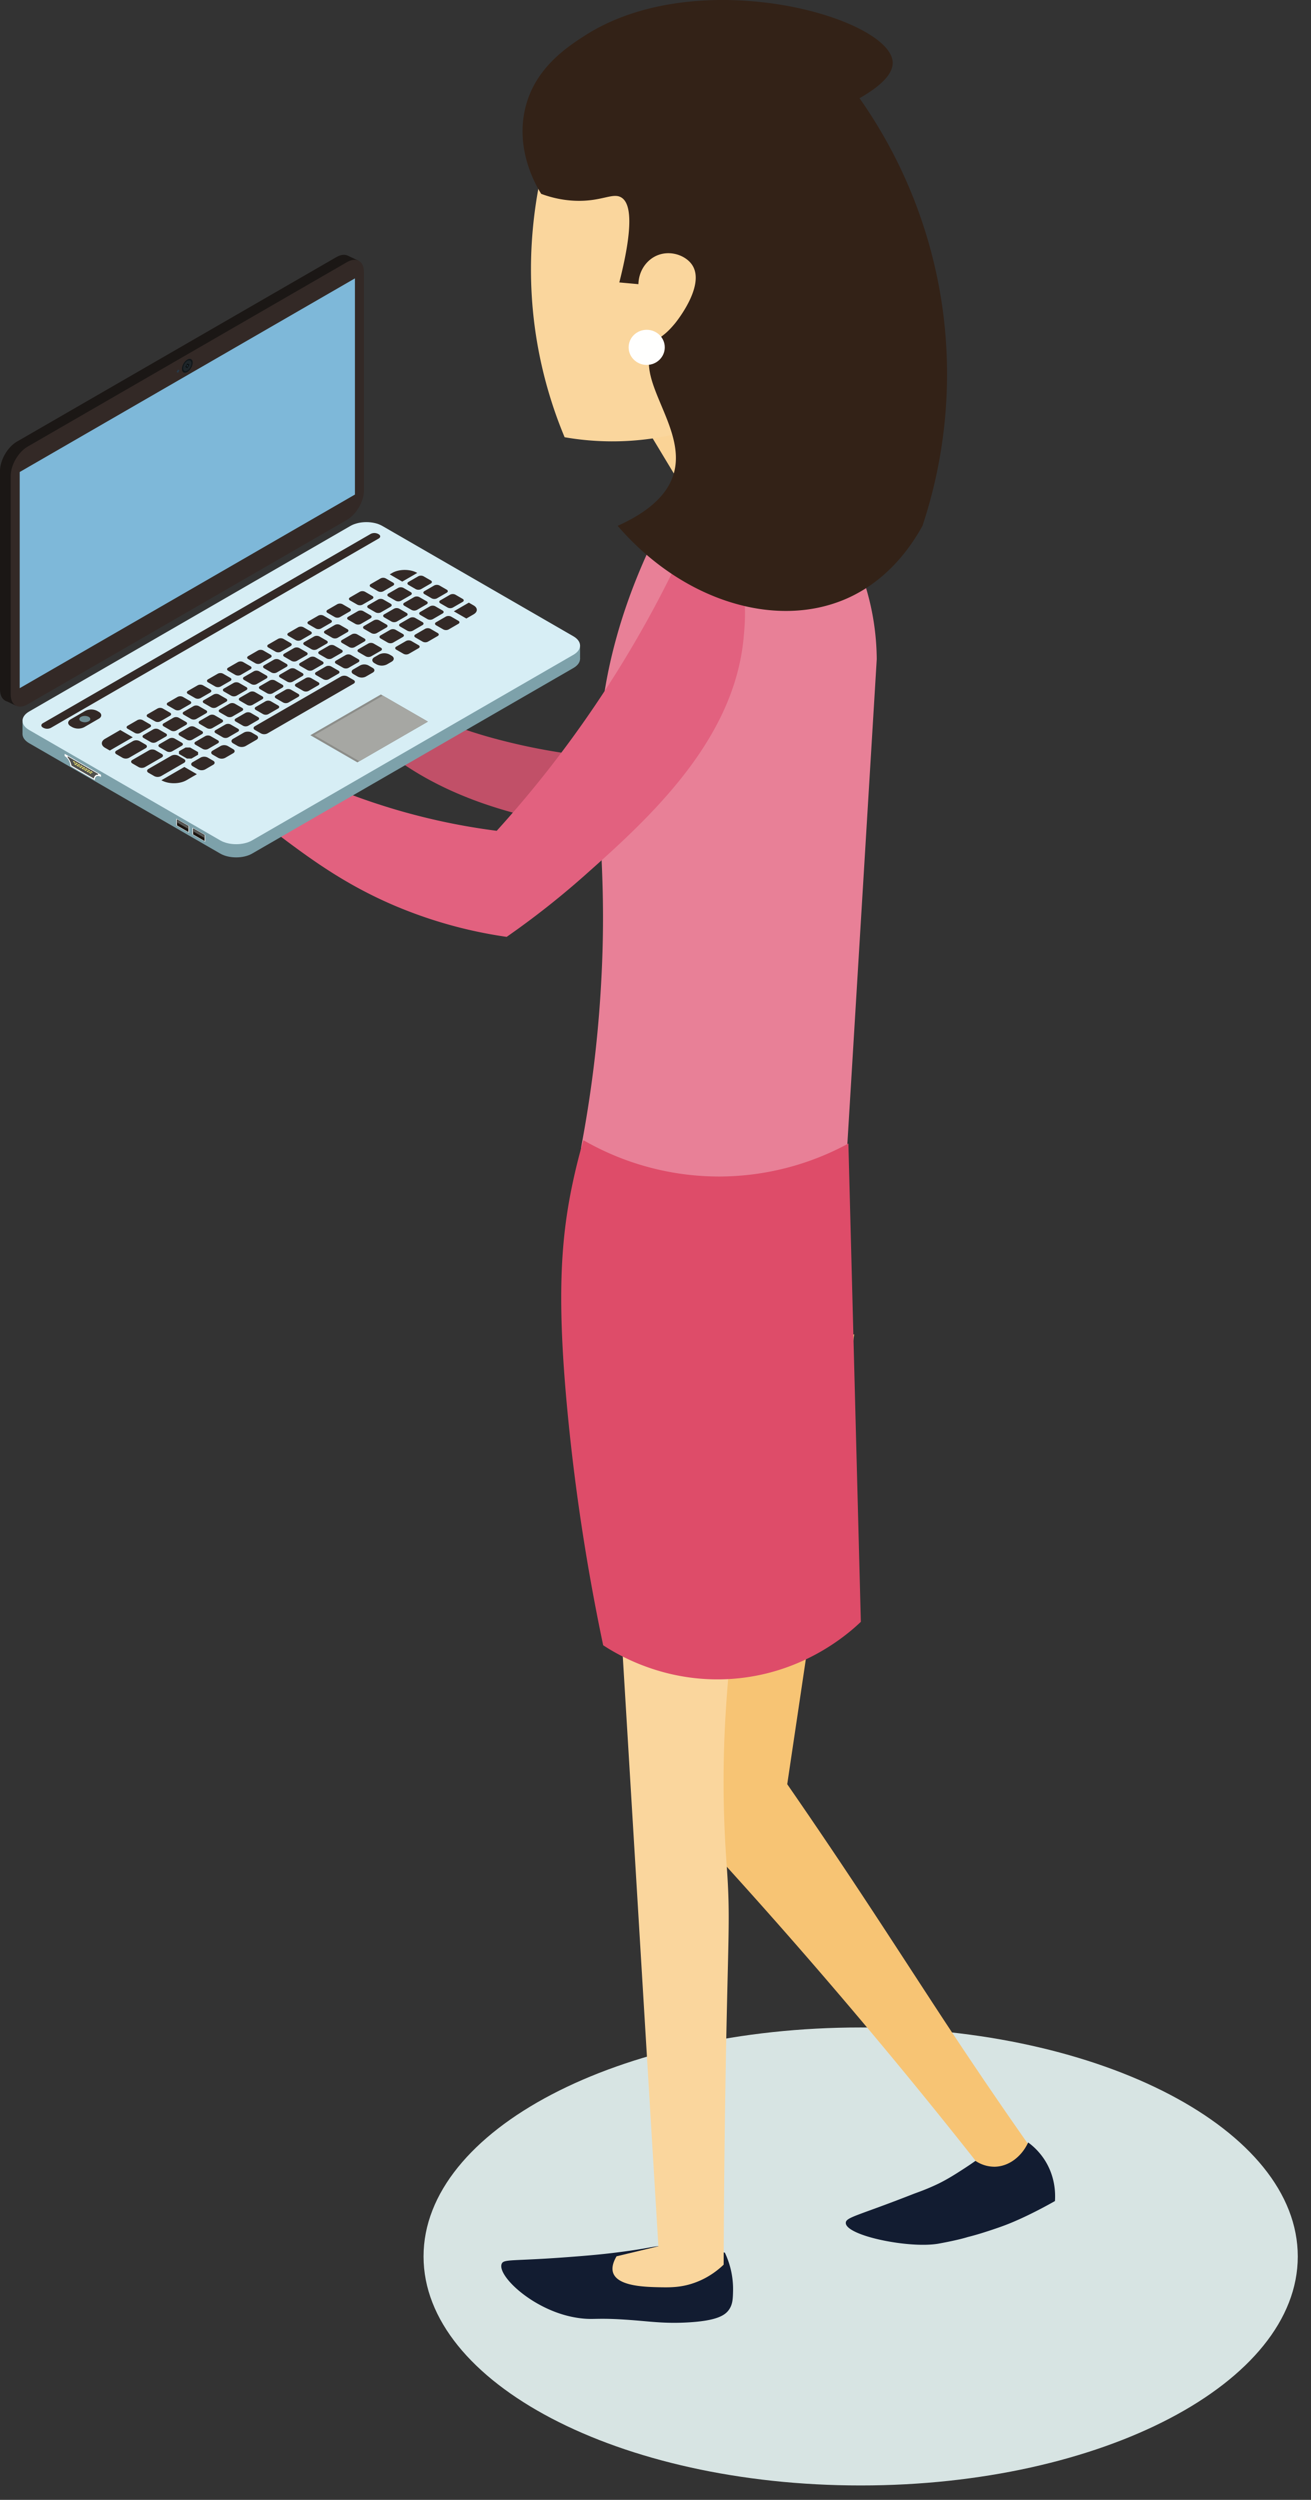 <?xml version="1.0" encoding="UTF-8"?> <svg xmlns="http://www.w3.org/2000/svg" width="85" height="162"><rect width="100%" height="100%" fill="#333333" stroke="none"/><g fill="none" fill-rule="evenodd"><path fill="#D7E4E3" d="M55.802 161.068c-15.653 0-28.341-6.644-28.341-14.84s12.688-14.84 28.341-14.84 28.341 6.644 28.341 14.84-12.688 14.84-28.341 14.84"></path><path fill="#C15068" d="M36.702 53.396c1.462-.575 3.578-1.53 5.694-2.99 2.953-2.04 4.105-3.824 6.361-7.318 1.844-2.857 1.844-3.737 1.294-4.291-.534-.54-1.509-.693-2.228-.74C46.927 39.885 45 43 40.809 46.203a35.673 35.673 0 0 1-3.996 2.635 40.161 40.161 0 0 1-4.725-.971 32.207 32.207 0 0 1-3.799-1.281c-.15-.11-.58-.377-1.329-.33-1.029.064-2.245.694-2.91 1.565 1.089 1.04 2.761 2.325 5.278 3.453 2.641 1.183 5.317 1.793 7.374 2.123"></path><path fill="#121C31" d="M37.498 150.215c1.122.157 1.057-.071 3.917.174.943.08 1.856.189 3.184.113 1.903-.108 2.429-.466 2.685-.854.225-.341.233-.694.245-1.221a5.518 5.518 0 0 0-.529-2.441c-1.714-.5-3.104-.531-4.109-.447-.673.056-.739.128-2.116.325-1.521.218-2.69.309-3.936.404-3.642.277-4.191.11-4.315.446-.292.79 2.16 3.105 4.974 3.5"></path><path fill="#F7C474" d="M67.042 139.49c-.375.177-.945.452-1.627.814-1.434.76-1.708 1.025-2.549 1.356-1.168.46-2.436.658-2.496.489-.031-.088.247-.323 1.628-.977l1.302-1.085a364.344 364.344 0 0 0-17.691-20.77l2.362-30.82 7.412-2.027-4.342 29.154a405.22 405.22 0 0 1 3.905 5.75c2.227 3.338 4.671 7.136 6.401 9.763a316.757 316.757 0 0 0 5.695 8.354"></path><path fill="#FAD69D" d="M46.918 146.759c-.333.32-.925.81-1.79 1.139-.911.347-1.66.339-2.332.326-.945-.02-2.721-.055-3.038-.922-.061-.17-.12-.512.217-1.085l2.712-.651-3.455-57.21 10.34 1.423c-.173 1.169-1.93 13.132-2.437 19.987-.07.954-.192 2.64-.217 4.88-.035 3.154.144 5.437.217 6.51.234 3.429.052 4.286-.108 14.429a937.196 937.196 0 0 0-.109 11.174"></path><path fill="#FAD396" d="M44.769 32.475a11.27 11.27 0 0 0 5.495-1.999l-2.588-6.516-6.427 2.678 3.52 5.837"></path><path fill="#E88097" d="M37.683 74.319c-.203 1.908.368 2.862.716 3.294 1.23 1.527 3.695 1.52 8.391 1.51a14.78 14.78 0 0 0 1.499-.087c.202-.023.414-.052.643-.091 2.733-.464 4.728-1.723 5.873-2.593l2.04-33.631a16.519 16.519 0 0 0-2.712-8.95 16.577 16.577 0 0 0-4.286-4.421 7.043 7.043 0 0 1-2.655 1.796 7.048 7.048 0 0 1-2.999.442c-4.231 7.167-5.23 13.036-5.37 17.046-.17 4.854.594 8.18.112 15.76a80.345 80.345 0 0 1-1.252 9.925"></path><path fill="#FAD69D" d="M36.607 28.334c.896.156 1.915.264 3.035.268 3.08.01 5.589-.774 7.266-1.481l3.838-17.111-15.21-.51c-.776 2.764-1.628 7.288-.714 12.675a28.31 28.31 0 0 0 1.785 6.159"></path><path fill="#DE4C69" d="M39.107 106.619c.95.623 4.1 2.516 8.462 2.17 4.556-.361 7.445-2.926 8.245-3.688l-.808-30.995a17.655 17.655 0 0 1-8.305 2.137 17.665 17.665 0 0 1-8.875-2.354 38.652 38.652 0 0 0-.716 2.865c-.753 3.59-1.027 7.457-.286 15.037.39 3.992 1.063 9.028 2.283 14.828"></path><path fill="#121C31" d="M60.874 145.393c1.331-.243 1.869-.424 1.869-.424.585-.146 1.03-.292 1.262-.366 0 0 .602-.192 1.139-.393 1.37-.514 2.904-1.374 3.255-1.573.029-.43.042-1.483-.597-2.55a4.268 4.268 0 0 0-1.139-1.247c-.436.939-1.274 1.557-2.17 1.573a2.219 2.219 0 0 1-1.247-.38c-.21.148-.506.352-.868.583-.338.216-.918.598-1.572.912-.776.373-1.399.575-1.577.646-3.586 1.41-4.38 1.504-4.391 1.873-.025.83 4.136 1.692 6.036 1.346"></path><path fill="#E2617F" d="M32.849 60.714a54.726 54.726 0 0 0 5.049-3.974c4.169-3.698 9.669-8.701 10.311-15.36.106-1.096.413-4.283-1.226-5.172-1.091-.591-2.552.102-3.178.446a73.22 73.22 0 0 1-8.163 13.104 73.013 73.013 0 0 1-3.437 4.082 42.015 42.015 0 0 1-16.541-5.801l-2.64 1.834a54.34 54.34 0 0 0 4.681 3.967c2.234 1.686 4.523 3.413 7.841 4.833a29.159 29.159 0 0 0 7.303 2.04"></path><path fill="#7DA1AA" d="M37.609 41.835v.855l-.797-.481.797-.374M1.459 46.778v.786l.862-.393-.862-.393"></path><path fill="#1B1715" d="m1.028 45.727-.723-.342.723-.258v.6M23.236 16.889l-.672-.313-.276.828.948-.515"></path><path fill="#7DA1AA" d="m37.18 42.093-12.391-7.155c-.572-.33-1.498-.33-2.07 0L1.887 46.966c-.571.33-.571.865 0 1.195l12.392 7.154c.571.33 1.498.33 2.069 0L37.18 43.288c.572-.33.572-.865 0-1.195"></path><path fill="#1B1715" d="M22.902 17.294c0-.698-.49-.981-1.094-.632L1.095 28.62C.49 28.97 0 29.818 0 30.516l.001 14.17c0 .699.489.982 1.094.633l20.713-11.96c.604-.348 1.094-1.196 1.094-1.894V17.294"></path><path fill="#332926" d="M22.502 33.685 1.789 45.643c-.605.349-1.095.066-1.095-.632V30.84c0-.698.49-1.546 1.094-1.895l20.714-11.96c.604-.347 1.094-.065 1.094.633V31.79c0 .697-.49 1.546-1.094 1.895"></path><path fill="#7EB8D9" d="M23.012 32.049 1.278 44.597V30.588L23.012 18.04v14.009"></path><path fill="#11171A" d="M12.494 23.504a.77.77 0 0 1-.349.604c-.192.11-.349.02-.349-.201 0-.223.157-.493.349-.604.193-.111.349-.021.349.2"></path><path fill="#1E2529" d="M12.413 23.55a.59.59 0 0 1-.268.464c-.148.086-.268.017-.268-.154 0-.171.12-.378.268-.464.148-.085.268-.016.268.155"></path><path fill="#0D1112" d="m12.277 23.63-.132.227-.131-.076.131-.227.132.076"></path><path fill="#273A49" d="m12.194 23.677-.049.085-.049-.028.049-.085.049.028M11.632 24.002l-.09.156-.091-.052.091-.156.09.052"></path><path fill="#D7EEF5" d="M37.18 42.432 16.348 54.46c-.571.33-1.498.33-2.069 0L1.887 47.305c-.571-.33-.571-.864 0-1.194l20.832-12.028c.572-.33 1.498-.33 2.07 0l12.391 7.154c.572.33.572.865 0 1.195"></path><path fill="#8C8D89" d="m27.744 46.764-4.574 2.641-3.049-1.76 4.573-2.641 3.05 1.76"></path><path fill="#A6A7A3" d="M27.744 46.764 23.3 49.33l-2.919-1.686 4.443-2.565 2.92 1.685"></path><path fill="#332926" d="M24.551 34.899 3.3 47.168a.534.534 0 0 1-.483 0l-.036-.021c-.133-.077-.133-.202 0-.28L24.032 34.6a.534.534 0 0 1 .483 0l.036.02c.133.078.133.203 0 .28M8.609 47.778l-1.489.86-.309-.178c-.278-.161-.278-.421 0-.582l.986-.57.812.47M9.723 47.135l-.633.365a.377.377 0 0 1-.34 0l-.472-.272c-.094-.054-.094-.142 0-.197l.633-.365a.377.377 0 0 1 .34 0l.472.272c.094.054.094.142 0 .197M11.026 46.382l-.633.366a.377.377 0 0 1-.34 0l-.472-.272c-.094-.055-.094-.143 0-.197l.633-.365a.37.37 0 0 1 .34 0l.472.272c.094.054.094.142 0 .196M12.329 45.63l-.633.365a.373.373 0 0 1-.341 0l-.471-.272c-.094-.054-.094-.142 0-.196l.633-.366a.377.377 0 0 1 .34 0l.472.273c.094.054.094.142 0 .196M13.632 44.878l-.633.365a.38.38 0 0 1-.341 0l-.471-.272c-.094-.054-.094-.142 0-.197l.633-.365a.377.377 0 0 1 .34 0l.472.272c.094.055.094.143 0 .197M14.934 44.126l-.632.365a.38.38 0 0 1-.341 0l-.471-.272c-.094-.055-.094-.143 0-.197l.633-.365a.377.377 0 0 1 .34 0l.471.272c.094.054.094.142 0 .197M16.237 43.373l-.632.366a.38.38 0 0 1-.341 0l-.471-.273c-.094-.054-.094-.142 0-.196l.633-.365a.37.37 0 0 1 .34 0l.471.272c.094.054.094.142 0 .196M17.54 42.62l-.632.366a.373.373 0 0 1-.341 0l-.471-.272c-.094-.054-.094-.142 0-.196l.633-.366a.377.377 0 0 1 .34 0l.471.272c.094.055.094.143 0 .197M18.843 41.869l-.632.365a.38.38 0 0 1-.341 0l-.471-.272c-.094-.054-.094-.142 0-.197l.633-.365a.377.377 0 0 1 .34 0l.471.272c.094.054.094.142 0 .197M20.146 41.116l-.633.366a.377.377 0 0 1-.34 0l-.471-.272c-.094-.055-.094-.143 0-.197l.632-.365a.38.38 0 0 1 .341 0l.471.272c.094.054.094.142 0 .196M10.755 47.73l-.633.366a.377.377 0 0 1-.34 0l-.471-.272c-.094-.054-.094-.142 0-.197l.632-.365a.38.38 0 0 1 .341 0l.471.272c.094.054.094.142 0 .197M12.058 46.978l-.633.366a.377.377 0 0 1-.34 0l-.471-.272c-.094-.055-.094-.143 0-.197l.632-.365a.373.373 0 0 1 .341 0l.471.272c.094.054.094.142 0 .196M13.361 46.226l-.633.365a.37.37 0 0 1-.34 0l-.471-.272c-.094-.054-.094-.142 0-.196l.632-.365a.373.373 0 0 1 .341 0l.471.272c.094.054.094.142 0 .196M14.664 45.474l-.633.365a.377.377 0 0 1-.34 0l-.472-.272c-.094-.054-.094-.142 0-.196l.633-.366a.38.38 0 0 1 .341 0l.471.272c.094.055.094.143 0 .197M15.967 44.722l-.633.365a.377.377 0 0 1-.34 0l-.472-.272c-.094-.054-.094-.142 0-.197l.633-.365a.38.38 0 0 1 .341 0l.471.272c.094.054.094.142 0 .197M17.27 43.969l-.633.366a.377.377 0 0 1-.34 0l-.472-.272c-.094-.055-.094-.143 0-.197l.633-.365a.37.37 0 0 1 .34 0l.472.272c.094.054.094.142 0 .196M18.573 43.217l-.633.365a.37.37 0 0 1-.34 0l-.472-.272c-.094-.054-.094-.142 0-.196l.633-.366a.377.377 0 0 1 .34 0l.472.273c.094.054.094.142 0 .196M19.876 42.465l-.633.365a.377.377 0 0 1-.34 0l-.472-.272c-.094-.054-.094-.142 0-.197l.633-.365a.377.377 0 0 1 .34 0l.472.272c.094.055.094.143 0 .197M21.179 41.713l-.633.365a.377.377 0 0 1-.34 0l-.472-.272c-.094-.055-.094-.143 0-.197l.633-.365a.377.377 0 0 1 .34 0l.472.272c.094.054.094.142 0 .197M22.521 40.968l-.632.366a.38.38 0 0 1-.341 0l-.471-.273c-.094-.054-.094-.142 0-.196l.633-.365a.37.37 0 0 1 .34 0l.471.272c.094.054.094.142 0 .196M11.788 48.327l-.633.365a.38.38 0 0 1-.341 0l-.471-.272c-.094-.054-.094-.142 0-.197l.633-.365a.377.377 0 0 1 .34 0l.472.272c.094.055.094.143 0 .197M13.091 47.575l-.633.365a.38.38 0 0 1-.341 0l-.471-.272c-.094-.055-.094-.143 0-.197l.633-.365a.377.377 0 0 1 .34 0l.472.272c.094.054.094.142 0 .197M14.393 46.822l-.632.366a.38.38 0 0 1-.341 0l-.471-.273c-.094-.054-.094-.142 0-.196l.633-.365a.37.37 0 0 1 .34 0l.471.272c.094.054.094.142 0 .196M15.696 46.07l-.632.365a.373.373 0 0 1-.341 0l-.471-.272c-.094-.054-.094-.142 0-.196l.633-.366a.377.377 0 0 1 .34 0l.471.272c.094.055.094.143 0 .197M16.999 45.318l-.632.365a.38.38 0 0 1-.341 0l-.471-.272c-.094-.054-.094-.142 0-.197l.633-.365a.377.377 0 0 1 .34 0l.471.272c.094.054.094.142 0 .197M18.302 44.565l-.632.366a.38.38 0 0 1-.341 0l-.471-.272c-.094-.055-.094-.143 0-.197l.632-.365a.38.38 0 0 1 .341 0l.471.272c.094.054.094.142 0 .196M19.605 43.813l-.633.365a.37.37 0 0 1-.34 0l-.471-.272c-.094-.054-.094-.142 0-.196l.632-.365a.373.373 0 0 1 .341 0l.471.272c.094.054.094.142 0 .196M23.625 41.574l-.633.365a.373.373 0 0 1-.341 0l-.471-.272c-.094-.054-.094-.142 0-.196l.633-.366a.377.377 0 0 1 .34 0l.472.273c.094.054.094.142 0 .196M20.908 43.06l-.633.366a.377.377 0 0 1-.34 0l-.471-.272c-.094-.054-.094-.142 0-.196l.632-.366a.38.38 0 0 1 .341 0l.471.272c.094.055.094.143 0 .197M22.15 42.304l-.632.365a.38.38 0 0 1-.341 0l-.471-.272c-.094-.054-.094-.142 0-.197l.633-.365a.377.377 0 0 1 .34 0l.471.272c.094.054.094.142 0 .197M12.844 48.909l-.429.248h-.293l-.519-.3v-.169l.429-.247h.293l.519.299v.169M14.123 48.17l-.633.366a.377.377 0 0 1-.34 0l-.472-.272c-.094-.055-.094-.142 0-.197l.633-.365a.38.38 0 0 1 .341 0l.471.272c.094.054.094.142 0 .197M15.426 47.418l-.633.366a.377.377 0 0 1-.34 0l-.472-.273c-.094-.054-.094-.142 0-.196l.633-.365a.37.37 0 0 1 .34 0l.472.272c.094.054.094.142 0 .196M16.729 46.666l-.633.365a.37.37 0 0 1-.34 0l-.472-.272c-.094-.054-.094-.142 0-.196l.633-.366a.377.377 0 0 1 .34 0l.472.273c.094.054.094.142 0 .196M18.032 45.914l-.633.365a.377.377 0 0 1-.34 0l-.472-.272c-.094-.054-.094-.142 0-.197l.633-.365a.377.377 0 0 1 .34 0l.472.272c.094.055.094.143 0 .197M19.335 45.162l-.633.365a.377.377 0 0 1-.34 0l-.472-.272c-.094-.055-.094-.143 0-.197l.633-.365a.377.377 0 0 1 .34 0l.472.272c.094.054.094.142 0 .197M20.638 44.409l-.633.366a.377.377 0 0 1-.34 0l-.472-.273c-.094-.054-.094-.142 0-.196l.633-.365a.37.37 0 0 1 .34 0l.472.272c.094.054.094.142 0 .196M21.941 43.657l-.633.365a.373.373 0 0 1-.341 0l-.471-.272c-.094-.054-.094-.142 0-.196l.633-.366a.377.377 0 0 1 .34 0l.472.272c.093.055.093.143 0 .197M23.23 42.916l-.633.365a.377.377 0 0 1-.34 0l-.472-.272c-.094-.055-.094-.143 0-.197l.633-.365a.377.377 0 0 1 .34 0l.472.272c.094.054.094.142 0 .197M24.693 42.17l-.633.366a.38.38 0 0 1-.341 0l-.471-.273c-.094-.054-.094-.142 0-.196l.633-.365a.37.37 0 0 1 .34 0l.472.272c.094.054.094.142 0 .196M27.138 42.007l-.632.365a.373.373 0 0 1-.341 0l-.471-.272c-.094-.054-.094-.142 0-.196l.633-.366a.377.377 0 0 1 .34 0l.471.273c.094.054.094.142 0 .196M24.022 40.07l-.632.366a.38.38 0 0 1-.341 0l-.471-.272c-.094-.054-.094-.142 0-.197l.633-.365a.377.377 0 0 1 .34 0l.471.272c.094.054.094.142 0 .197M25.325 39.318l-.632.366a.38.38 0 0 1-.341 0l-.471-.272c-.094-.055-.094-.143 0-.197l.633-.365a.37.37 0 0 1 .34 0l.471.272c.094.054.094.142 0 .196M24.139 38.818l-.633.365a.377.377 0 0 1-.34 0l-.472-.272c-.094-.054-.094-.142 0-.197l.633-.365a.377.377 0 0 1 .34 0l.472.272c.094.055.094.143 0 .197M26.628 38.566l-.632.365a.373.373 0 0 1-.341 0l-.471-.272c-.094-.054-.094-.142 0-.196l.633-.366a.377.377 0 0 1 .34 0l.471.273c.094.054.094.142 0 .196M25.485 37.952l-.632.366a.38.38 0 0 1-.341 0l-.471-.273c-.094-.054-.094-.142 0-.196l.633-.365a.37.37 0 0 1 .34 0l.471.272c.094.054.094.142 0 .196M27.931 37.814l-.633.365a.377.377 0 0 1-.34 0l-.471-.272c-.094-.054-.094-.142 0-.197l.632-.365a.38.38 0 0 1 .341 0l.471.272c.094.055.094.143 0 .197M25.055 40.667l-.633.365a.377.377 0 0 1-.34 0l-.472-.272c-.094-.054-.094-.142 0-.197l.633-.365a.377.377 0 0 1 .34 0l.472.272c.094.054.094.142 0 .197M26.358 39.914l-.633.366a.377.377 0 0 1-.34 0l-.472-.272c-.094-.055-.094-.143 0-.197l.633-.365a.377.377 0 0 1 .34 0l.472.272c.094.054.094.142 0 .196M27.661 39.162l-.633.366a.377.377 0 0 1-.34 0l-.472-.273c-.094-.054-.094-.142 0-.196l.633-.365a.37.37 0 0 1 .34 0l.472.272c.094.054.094.142 0 .196M28.964 38.41l-.633.365a.38.38 0 0 1-.341 0l-.471-.272c-.094-.054-.094-.142 0-.196l.633-.366a.377.377 0 0 1 .34 0l.472.272c.094.055.094.143 0 .197M26.118 41.28l-.633.365a.377.377 0 0 1-.34 0l-.471-.272c-.094-.055-.094-.143 0-.197l.632-.365a.38.38 0 0 1 .341 0l.471.272c.094.054.094.142 0 .197M27.39 40.51l-.633.366a.377.377 0 0 1-.34 0l-.471-.272c-.094-.055-.094-.143 0-.197l.632-.365a.38.38 0 0 1 .341 0l.471.272c.094.054.094.142 0 .197M28.378 41.218l-.633.365a.37.37 0 0 1-.34 0l-.471-.272c-.094-.054-.094-.142 0-.196l.632-.366a.38.38 0 0 1 .341 0l.471.273c.094.054.094.142 0 .196M28.693 39.758l-.633.366a.377.377 0 0 1-.34 0l-.471-.273c-.094-.054-.094-.142 0-.196l.632-.365a.373.373 0 0 1 .341 0l.471.272c.094.054.094.142 0 .196M29.719 40.426l-.633.366a.377.377 0 0 1-.34 0l-.472-.272c-.094-.055-.094-.143 0-.197l.633-.365a.377.377 0 0 1 .34 0l.472.272c.094.054.094.142 0 .196M29.996 39.006l-.633.365a.37.37 0 0 1-.34 0l-.471-.272c-.094-.054-.094-.142 0-.196l.632-.366a.38.38 0 0 1 .341 0l.471.272c.094.055.094.143 0 .197M21.449 40.364l-.633.365a.37.37 0 0 1-.34 0l-.471-.272c-.094-.054-.094-.142 0-.196l.632-.365a.373.373 0 0 1 .341 0l.471.272c.094.054.094.142 0 .196M22.68 39.624l-.633.365a.37.37 0 0 1-.34 0l-.471-.272c-.094-.054-.094-.142 0-.196l.632-.366a.38.38 0 0 1 .341 0l.471.273c.094.054.094.142 0 .196M27.053 37.129l-.973.562-.812-.47.161-.092c.449-.26 1.175-.26 1.624 0M9.439 48.49l-1.075.62a.455.455 0 0 1-.413 0l-.398-.23c-.115-.065-.115-.172 0-.238l1.075-.62a.458.458 0 0 1 .414 0l.397.229c.115.066.115.173 0 .239M10.483 49.086l-1.086.627a.44.44 0 0 1-.403 0l-.409-.236c-.111-.064-.111-.168 0-.232l1.086-.627a.44.44 0 0 1 .403 0l.409.236c.111.064.111.168 0 .232M11.926 49.439l-1.486.858a.485.485 0 0 1-.436 0l-.376-.217c-.12-.07-.12-.182 0-.252l1.487-.858a.483.483 0 0 1 .435 0l.376.217c.121.07.121.182 0 .252M12.765 50.17l-.677.392c-.449.259-1.176.259-1.624 0l1.489-.86.812.469M13.822 49.56l-.518.3a.5.5 0 0 1-.455 0l-.357-.206c-.126-.072-.126-.19 0-.262l.518-.3a.5.5 0 0 1 .455 0l.357.206c.125.073.125.19 0 .263M15.119 48.812l-.518.299a.5.5 0 0 1-.455 0l-.356-.206c-.126-.072-.126-.19 0-.263l.517-.3a.508.508 0 0 1 .456 0l.356.207c.126.073.126.19 0 .263M16.626 47.942l-.701.405a.56.56 0 0 1-.507 0l-.305-.176c-.14-.081-.14-.212 0-.293l.701-.405c.14-.08.367-.08.507 0l.305.176c.14.08.14.212 0 .293M22.923 44.307l-5.584 3.223a.46.46 0 0 1-.418 0l-.394-.227c-.115-.067-.115-.175 0-.241l5.584-3.224a.46.46 0 0 1 .418 0l.394.227c.115.067.115.175 0 .242M24.167 43.588l-.449.259a.576.576 0 0 1-.524 0l-.287-.166c-.145-.083-.145-.22 0-.302l.449-.26a.582.582 0 0 1 .524 0l.287.166c.145.084.145.219 0 .303M25.389 42.882l-.297.172a.746.746 0 0 1-.676 0l-.136-.078c-.187-.108-.187-.283 0-.39l.298-.172a.744.744 0 0 1 .675 0l.136.078c.187.108.187.283 0 .39M30.705 39.813l-.469.27-.812-.467.973-.562.308.178c.279.16.279.42 0 .58M6.405 46.577l-.945.546a.852.852 0 0 1-.774 0l-.105-.06c-.214-.124-.214-.324 0-.447l.945-.546a.858.858 0 0 1 .774 0l.105.06c.214.124.214.324 0 .447"></path><path fill="#6E8D94" d="M5.751 46.455c.139.08.139.21 0 .29a.557.557 0 0 1-.503 0c-.139-.08-.139-.21 0-.29a.557.557 0 0 1 .503 0"></path><path fill="#FFFFFE" d="m13.306 54.546-.825-.476v-.432l.825.477v.431"></path><path fill="#1A140F" d="m13.267 54.504-.748-.432v-.391l.748.432v.391"></path><path fill="#575754" d="m12.548 53.722.694.401v.171l-.694-.401v-.171"></path><path fill="#FFFFFE" d="m12.257 53.964-.825-.477v-.432l.825.477v.432"></path><path fill="#1A140F" d="m12.218 53.921-.747-.432v-.391l.747.432v.391"></path><path fill="#575754" d="m11.499 53.139.694.401v.171l-.694-.401v-.171"></path><path fill="#FFFFFE" d="M6.548 50.212v.142l-.026-.017c-.208-.12-.377-.023-.377.217l-1.578-.911a.83.83 0 0 0-.376-.651v-.141l2.357 1.36"></path><path fill="#50504D" d="m6.355 50.147.005.059h-.067c-.145.02-.195.172-.213.242l-1.444-.833a1.11 1.11 0 0 0-.103-.305 1.296 1.296 0 0 0-.148-.231v-.07l1.97 1.138"></path><path fill="#FCF176" d="m4.871 49.448-.123-.071v-.065l.123.071v.065M5.031 49.54l-.123-.071v-.064l.123.071v.064M5.191 49.633l-.123-.071v-.065l.123.071v.065M5.351 49.725l-.123-.071v-.064l.123.071v.064M5.511 49.818l-.123-.071v-.065l.123.071v.065M5.671 49.91l-.122-.071v-.064l.122.071v.064M5.832 50.003l-.123-.071v-.065l.123.071v.065M5.992 50.095l-.123-.071v-.064l.123.07v.065M4.947 49.599l-.123-.071v-.064l.123.071v.064M5.107 49.692l-.123-.071v-.065l.123.071v.065M5.267 49.784l-.123-.071v-.064l.123.071v.064M5.428 49.877l-.123-.071v-.065l.123.071v.065M5.588 49.969l-.123-.071v-.064l.123.071v.064M5.748 50.062l-.123-.071v-.065l.123.071v.065M5.908 50.154l-.123-.071v-.064l.123.071v.064"></path><path fill="#332217" d="M40.046 34.076c4.222 4.894 10.275 6.709 14.822 4.726 2.689-1.172 4.206-3.39 4.941-4.726a31.118 31.118 0 0 0 1.289-14.178 31.136 31.136 0 0 0-5.37-13.533c1.801-1.028 2.189-1.81 2.148-2.363-.216-2.893-12.618-6.42-19.974-1.684-1.173.755-3.192 2.097-3.827 4.615-.694 2.749.667 5.073 1.013 5.629.511.19 1.291.42 2.251.45 1.664.053 2.375-.537 2.927-.225.562.318.897 1.539-.112 5.516l1.238.113c.019-.891.57-1.657 1.351-1.914.829-.273 1.75.085 2.138.675.873 1.327-1.039 3.686-1.125 3.79-.758.916-.99.789-1.351 1.35-1.401 2.182 2.109 5.31 1.293 8.322-.276 1.019-1.123 2.304-3.652 3.437"></path><path fill="#FFFFFE" d="M43.101 22.51c0 .628-.524 1.138-1.171 1.138s-1.172-.51-1.172-1.138c0-.63.525-1.138 1.172-1.138.647 0 1.171.509 1.171 1.138"></path></g></svg> 